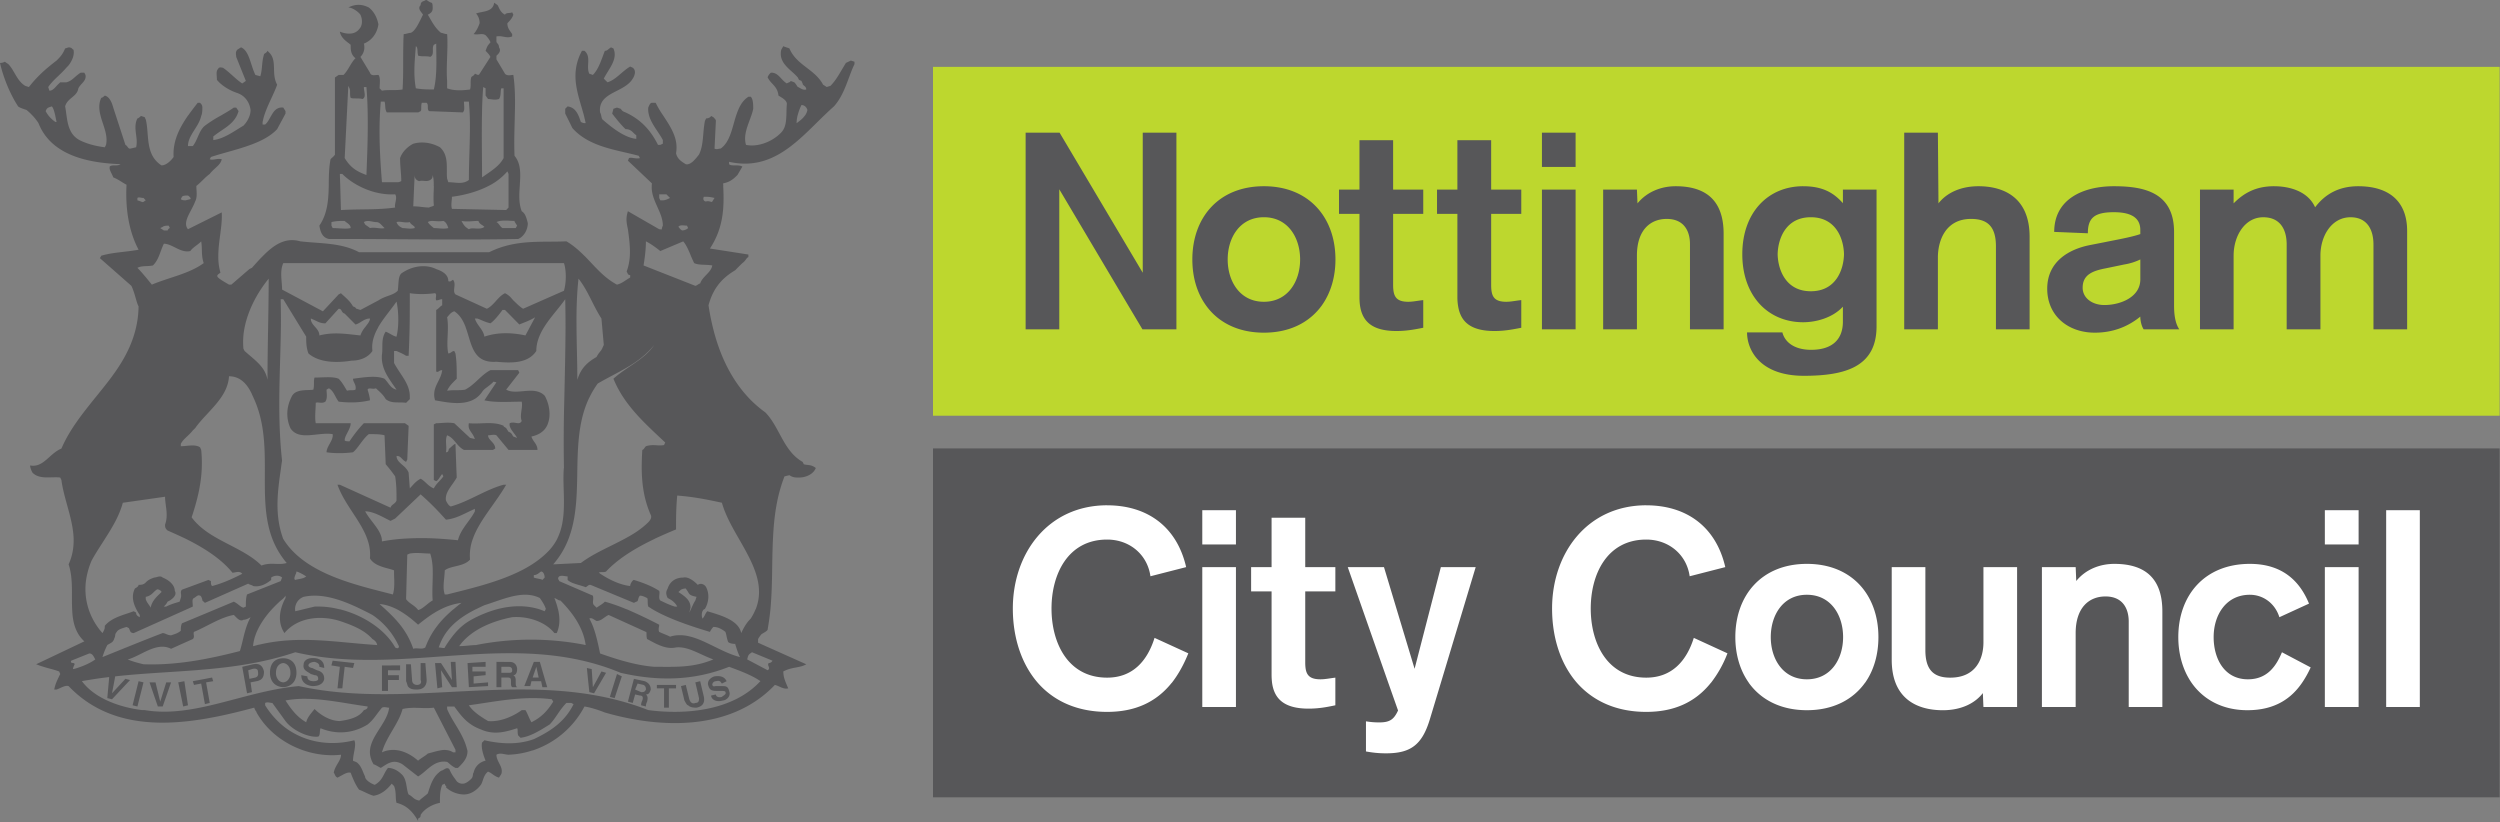 <svg width="441" height="145" viewBox="0 0 132.3 43.5" xmlns="http://www.w3.org/2000/svg">
  <rect x="0" y="0" width="132.3" height="43.5" fill="#808080" stroke="none"/>
  <path d="M49.375 23.73h82.906v18.464H49.375Z" fill="#575759"/>
  <path d="M49.375 3.538h82.906V22H49.375Z" fill="#bdd72e"/>
  <path d="M22.535.002a.06.06 0 0 0-.025.016c-.125.062-.25.063-.25.255-.193.188.063.38.125.504-.198.39-.38.834-.64.96-.12 0-.256.068-.381.068-.011.19-.02.376-.02.572v.006c-.02.785.011 1.59-.041 2.353-.39.063-.772 0-1.09.063l-.125-.125c0-.193.063-.574-.062-.709-.193 0-.385.074-.448-.12l-.505-.833a.723.723 0 0 0 .199-.63v-.005c-.005-.02-.005-.042-.016-.068.453-.183.702-.573.77-1.016-.068-.38-.255-.704-.51-.897-.38-.187-.704-.187-1.084 0 .187 0 .505.194.64.381.12.255.121.58-.072.772-.25.317-.698.255-1.015.125.062.38.447.572.572.697v.01c0 .259.007.508.256.7-.255.25-.38.64-.635.884h-.256l-.197.135v4.084c-.12.182-.246.183-.246.318-.078.438-.077.89-.082 1.344-.016.734-.064 1.463-.496 2.094.062.39.188.639.506.707h.515c3.188 0 6.313.062 9.5 0 .323-.136.51-.515.51-.832-.063-.256-.124-.517-.322-.637-.162-.417-.135-.879-.104-1.332.037-.594.082-1.173-.277-1.6-.031-.718 0-1.431.015-2.134.021-.735.021-1.454-.078-2.147-.125 0-.316.073-.441-.062l-.453-.76v-.194c.135-.125.26-.26.135-.443a.268.268 0 0 0-.026-.125v-.004c-.036-.078-.11-.105-.11-.193v-.256c.324-.063.515.125.833 0v-.125c-.13-.193-.254-.317-.254-.572.125-.136.254-.256.316-.454l-.062-.125c-.13.063-.317 0-.38.125-.254-.125-.317-.38-.39-.505l-.183-.13c-.063.511-.64.448-.957.573a.749.749 0 0 1 .187.516c-.062.187-.188.442-.318.572.255.062.447-.068.635.062.13.125.255.319.255.381-.045.05-.08.09-.11.131h-.005c-.073.11-.088.177-.14.313.13.135.193.197.255.322l-.572.89c-.062.136-.187 0-.25 0-.068.136-.193.135-.193.198-.063.182 0 .444-.063.636-.453.063-.895.063-1.213-.062v-.39c-.047-.579.011-1.273.016-1.903v-.004c0-.198 0-.39-.016-.572-.125 0-.261-.069-.324-.069-.318-.25-.51-.641-.697-.959.255-.125.256-.243.256-.379 0-.062-.001-.255-.069-.255-.164-.055-.233-.158-.293-.141zm.55 2.307V2.38c.004.697.056 1.612-.126 2.355-.255 0-.635 0-.953-.062-.135-.77-.062-1.406 0-2.229.125.063.063.317.125.504.255.063.447 0 .635.063.25-.125.068-.436.187-.63v-.005c.005 0 .006 0 .006-.006zM18.75 39.174c-1.27.323-2.62.124-3.697-.7a4.44 4.44 0 0 1-1.022-1.15V37.2c.125-.067.256 0 .381 0l.697.96c.323.442 1.156.884 1.729.822.125-.063.063-.319.125-.444.76.318 1.657.319 2.49-.197.318-.255.442-.505.76-.89.135-.063.256 0 .38 0-.093.791-.952 1.463-1.015 2.265-.015.23.037.474.194.734.062 0 .253.125.378.188.318-.188.642-.505 1.153-.188l.822.64c.453-.254.834-.896 1.537-.77.12.072.192.193.442.318h.13c.256-.245.506-.505.506-.885 0-.01-.006-.027-.006-.043h-.002c-.199-.871-.758-1.444-1.07-2.187v-.135h.379c.38.515.698.952 1.406 1.213.703.317 1.34.125 1.918-.063.057.063 0 .188.057.381l.125.125c.515-.062 1.021-.38 1.537-.703.318-.313.51-.76.89-1.14h.26l.12.062c-.443.896-1.151 1.4-2.104 1.853-.886.318-1.782.246-2.615.059l-.125.125c-.026.12-.016.265.015.416.037.182.104.37.172.54a.821.821 0 0 0-.635.638c-.062.062 0 .197-.125.322-.062.062-.26.256-.447.256a.41.41 0 0 1-.318-.125c-.13-.193-.255-.32-.39-.637-.12-.135-.246 0-.382.063 0 0-.062 0-.187.12-.318.261-.448.704-.573 1.094-.13.125-.317.244-.453.38-.317-.063-.317-.198-.562-.323-.136-.255-.073-.827-.39-1.088-.188-.182-.443-.318-.704-.318-.255.318-.254.641-.697.896-.193-.062-.516-.256-.516-.443-.125-.255-.183-.515-.38-.697-.063-.073-.126-.075-.257-.137 0-.177.043-.364.077-.557.035-.192.06-.384-.008-.525zm-6.63-19.262c.572 0 .954.385 1.214.953.026.063.056.121.082.184.562 1.211.6 2.48.6 3.728 0 1.297-.046 2.573.396 3.734.172.448.416.875.76 1.282-.443.135-.823-.058-1.334.135-.61-.61-1.495-.969-2.297-1.417-.541-.302-1.04-.645-1.4-1.134.286-.854.5-1.699.537-2.6.01-.318.005-.64-.031-.969l-.059-.134c-.26-.183-.702-.059-1.02-.059v-.125c.126-.26.443-.452.635-.713l.125-.119c.365-.526.96-1.027 1.366-1.615.234-.339.4-.71.425-1.131zm13.27-2.6c-.1-.136-.203-.275-.26-.457h.125c.193.062.38.18.697.254.198-.13.453-.452.64-.707h.132l.76.77c.322-.136.516-.192.834-.38l-.278.52v.002l-.234.437c-.64-.135-1.401-.198-2.172.063-.031-.203-.135-.35-.244-.5zm-4.803 7.465c.1.125.215.276.325.432.072.443.072.835.072 1.277-.073.193-.256.192-.318.38l-2.682-1.214h-.125c.375 1.052 1.223 1.886 1.572 2.86.12.323.178.667.147 1.037.255.443.952.504 1.275.635v.193c.01.354.042.76-.062 1.082-1.068-.276-2.348-.573-3.473-1.078-.958-.432-1.807-1.01-2.328-1.86-.005-.005-.006-.01-.006-.01-.459-1.26-.298-2.473-.115-3.728v-.006c.015-.13.037-.265.058-.4-.125-1.12-.152-2.23-.146-3.334.01-1.245.068-2.483.084-3.733v-.002c.005-.493-.001-.982-.012-1.474h.137l.906 1.48.307.5c0 .255-.001.573.119.89.578.506 1.536.505 2.297.38.38 0 .834-.13 1.09-.51-.058-.453.088-.87.312-1.26h-.006c.281-.484.682-.934.969-1.355.088.406.114.912.078 1.35v.005a3.462 3.462 0 0 1-.078.5c-.13 0-.39-.199-.573-.262-.26.38-.136.835-.199 1.215-.062.76.381 1.276.772 1.854-.318-.073-.39-.323-.635-.578-.453-.193-1.158-.063-1.668 0 0 .187.193.317.13.578-.13.057-.254 0-.447.056-.124-.192-.25-.447-.443-.634-.318-.13-.765-.063-1.275-.063-.063.188 0 .38-.063.64-.26.058-.96-.071-1.152.382l-.025.04v.007c-.234.49-.287 1.047-.037 1.609.443.698 1.47.191 2.235.316.057.318-.323.642-.323.96.38.062.958.062 1.4 0 .256-.199.512-.704.835-.96.318 0 .636 0 .834.063l.062 1.531c.047.052.108.126.176.21zm5.14-3.728-.093.135c.573.135 1.34.072 1.975.072.073.318-.125.704 0 1.021-.125.256-.38 0-.635.12-.062.26.255.516.39.777l-.199-.074c-.062-.063-.06-.188-.253-.25l-.125-.192c-.063-.062-.137-.062-.137-.125-.563-.255-1.203-.074-1.838-.136-.073.38.188.453.318.834l-.256-.057-.834-.777c-.38-.063-.639 0-.957 0l-.125.062v2.943l.125.063c.136-.063.197-.256.317-.38l.062.124c-.125.193-.379.382-.504.637-.317-.125-.449-.382-.699-.512-.255.13-.39.32-.572.512l-.063-.834a.66.66 0 0 0-.146-.229v-.006c-.197-.218-.493-.358-.493-.65.25 0 .25.186.505.316l.063-.129.072-1.78-.197-.138h-2.172c-.255.26-.506.58-.762.96-.062 0-.253 0-.253-.063 0-.255.316-.574.316-.897h-1.848c-.062-.317 0-.76 0-1.078.13-.062.317.063.51-.062a.518.518 0 0 0 .072-.213c.015-.146-.01-.302-.01-.422l.124-.072c.188.099.272.296.381.494l.001.006c.042.068.083.14.135.207.573.062 1.078.063 1.656-.072a.699.699 0 0 0-.015-.135l-.001-.006a3.354 3.354 0 0 0-.11-.422c.063-.136.256 0 .444-.072.12.12.328.28.468.494l.001.006c.016.02.031.046.047.072.318.26.698.135 1.078.197l.198-.197v-.078h-.001c.026-.714-.47-1.158-.834-1.835v-.634h.13c.125.062.319.13.506.255h.135c.026-.505.042-1.01.053-1.521.01-.592.01-1.185.01-1.793.375.063.891.063 1.334 0 .125.063 0 .245.062.38.136 0 .197-.062.317-.062v.323c-.12.057-.181.183-.317.246v3.26c.136.062.134-.073.317-.073-.058.537-.504.85-.41 1.453v.007c.011.042.021.088.032.135.65.115 1.583.318 2.203-.14l-.001-.001c.104-.079.202-.178.285-.297.125-.198.318-.26.578-.516 0-.062.121 0 .184 0l-.543.813zm3.153-.007c-.015-.037-.038-.067-.058-.104-.506-.515-1.338-.074-1.91-.261l-.126-.057.698-.896-.063-.135h-1.469c-.505.26-.822.77-1.338 1.031-.317.057-.572 0-.953.057.12-.256.255-.38.51-.635 0-.516 0-.895-.068-1.338l-.063-.13c-.125 0-.186.13-.316.13-.094-.42-.017-.911-.022-1.395v-.002c0-.175-.01-.35-.04-.515.119-.136.19-.256.378-.319.302.193.475.501.6.834v.006c.324.86.35 1.921 1.632 1.832.703.063 1.656.126 2.11-.572 0-.462.175-.872.413-1.262h.002c.328-.53.787-1.004 1.115-1.478.011.49.016.985.016 1.475v.006c-.005 1.244-.036 2.49-.063 3.734a80.689 80.689 0 0 0-.021 3.72l-.004.01h-.002c-.094 1.145.225 2.582-.348 3.728v.006c-.13.255-.302.495-.532.719-.479.479-1.093.85-1.765 1.146-1.125.5-2.417.801-3.531 1.082h-.125c-.115-.328-.038-.703-.012-1.078.005-.068.012-.13.012-.197.317-.255 1.015-.192 1.337-.572a2.52 2.52 0 0 1 .15-1.1c.35-.984 1.195-1.87 1.763-2.86h-.137c-.953.256-1.839.89-2.797 1.151-.13-.062-.191-.197-.254-.316-.062-.443.317-.767.572-1.215l-.021-.494-.047-1.287c-.063 0-.187.126-.322.246-.058 0 0 .197-.182.197.063-.318-.062-.641.063-.897.38.136.51.58.89.772h1.535l.121-.072c0-.318-.38-.444-.38-.7.124 0 .323-.062.443 0l.64.772h1.532c0-.318-.256-.454-.319-.71.318-.062.761-.25.897-.765.114-.349.068-.863-.14-1.285m5.765 7.463c.37-.172.749-.338 1.13-.494 0-.578 0-1.09.062-1.793.833.062 1.532.199 2.365.38.182.647.536 1.277.9 1.907.354.62.709 1.235.907 1.865.192.61.235 1.229-.02 1.87h-.006a2.954 2.954 0 0 1-.256.49c-.25.25-.379.505-.504.765-.135-.703-1.152-.958-1.793-1.156-.125.136-.123.255-.254.39-.057-.119-.063-.396.082-.49.016-.01.032-.015.047-.025.188-.318.26-.761.063-1.146-.063-.125-.254-.25-.442-.125-.192-.198-.51-.448-.771-.385-.38 0-.697.187-.822.578-.068.125-.13.249 0 .504.125.062.379.193.504.453h-.125c-.256-.073-.51-.197-.77-.322-.12-.13-.001-.385-.059-.51-.385-.255-.895-.443-1.338-.578-.062 0-.197.197-.197.322-.526-.057-1.116-.338-1.558-.635h-.006a1.203 1.203 0 0 0-.092-.068c.062-.063.259 0 .379-.063.65-.697 1.58-1.256 2.574-1.73zm-.687-3.734c.01.823.114 1.646.478 2.468.063.13 0 .256-.13.391-.355.354-.787.63-1.25.875-.777.422-1.635.766-2.317 1.281l-1.465.073a4.4 4.4 0 0 0 .812-1.354h.001c.443-1.15.444-2.442.465-3.728v-.006c.026-1.286.077-2.578.629-3.729l.006-.007c.12-.25.266-.499.443-.744 1.083-.635 2.171-1.026 2.994-2.047-.505.771-1.464 1.156-2.162 1.791.146.36.329.694.537 1.006.594.89 1.401 1.614 2.203 2.37l-.062.134c-.318.063-.579-.062-.96.063-.062.057-.123.193-.19.193-.021.323-.032.646-.032.969zm9.207-.001c.005 0 .006-.006.006-.012-.255-.198-.442-.135-.634-.197l-.063-.125c-1.02-.573-1.214-1.848-1.975-2.62a6.095 6.095 0 0 1-.89-.78c-.948-1.01-1.552-2.329-1.89-3.735a12.938 12.938 0 0 1-.225-1.152c.255-.959.771-1.474 1.412-1.854l.125-.13.13-.126.126-.125c.192-.135.19-.259.316-.316v-.135l-2.035-.318c.729-1.1.76-2.203.703-3.307h.004c-.005-.047-.004-.093-.01-.14.318-.063.504-.183.76-.444l.26-.443c-.198-.13-.579 0-.704-.129v-.125c2.276.51 3.636-1.104 5.032-2.453h.002c.171-.167.343-.33.515-.48.578-.636.77-1.594 1.088-2.235v-.129l-.193-.062-.26.125c-.318.515-.5.895-.818 1.213l-.198.062-.193-.125c-.448-.833-1.401-1.02-1.781-1.916-.136-.057-.198-.058-.323-.121-.062.12-.13.183-.13.318-.063.636.578.958.896 1.338l.063.125.13.059.063.135c0 .124.191.125.191.318-.192.062-.384-.131-.447-.131-.125-.187-.125-.187-.187-.25l-.194-.072c0 .073-.124.072-.197.134-.318-.192-.442-.572-.822-.572-.063 0-.194.192-.194.254.193.38.51.443.573.96.192.119.443.255.443.442-.02.193-.02.402-.025.61h-.002c-.011.344-.047.682-.291.922-.506.51-1.276.76-1.844.634-.156-.515.104-1.037.281-1.554.042-.116.079-.238.1-.357 0-.198 0-.515-.131-.635h-.125c-.344.22-.515.59-.645.99h-.002c-.213.651-.312 1.395-.822 1.754-.125 0-.187.063-.322 0l.072-1.473c0-.062-.072-.125-.135-.193l-.12-.062c-.063.13-.26.13-.26.13l-.063.125c-.13.641-.058 1.276-.318 1.791-.193.245-.448.569-.698.506-.317-.187-.453-.323-.515-.578.14-.781-.291-1.4-.682-2a5.032 5.032 0 0 1-.396-.672H34.5c-.062 0-.12.061-.193.254-.016.14.006.283.043.418h-.002c.135.474.532.91.73 1.3v.194l-.136.063h-.12c-.333-.662-.76-1.182-1.406-1.557a4.387 4.387 0 0 0-.312-.162c-.198-.068-.197-.13-.26-.193l-.193-.063-.188.063-.066.256c.026.036.052.068.078.1h-.002c.219.275.402.503.63.722.318 0 .382.199.57.324v.191c-.642-.062-1.34-.639-1.782-1.02-.042-.035-.057-.13-.078-.218a.55.55 0 0 0-.057-.162c-.125-1.088 1.276-1.027 1.729-1.787.125-.198.182-.443 0-.578l-.135-.063c-.443.26-.76.704-1.203.834l-.194-.193c.256-.516.76-1.02.51-1.598l-.129-.058c-.187.12-.189.183-.324.183-.182.453-.317.958-.635 1.276l-.187-.063c-.193-.38.124-.89-.256-1.213h-.135c-.677 1.26-.193 2.308.104 3.422.03.136.067.271.093.406-.125 0-.125 0-.255-.062-.042-.115-.077-.234-.13-.344-.109-.24-.264-.439-.572-.48l-.125.125v.256c.016.036.035.068.051.1.11.223.219.441.328.665.896 1.016 2.36 1.151 3.512 1.469l.062.12c-.192.062-.442-.058-.578 0l-.058.136L34.5 9.705c-.005.047-.01.094-.01.14-.036.766.588 1.376.588 2.094-.052.11-.062.213-.062.207l-.131-.015-1.656-.953c-.125.38-.068.635 0 .953.072.525.13.994.1 1.447v.002c-.022.265-.068.525-.167.785.068.125.068.193.188.193v.125c-.318.193-.444.317-.7.38-.697-.37-1.156-.949-1.681-1.485h-.002c-.297-.296-.608-.583-.992-.807-1.339.063-2.683-.123-4.084.575H19c-.958-.51-2.037-.45-3.115-.575-.817-.239-1.445.235-2.002.807h-.002v.002c-.193.192-.37.394-.547.592l-.137.068-.953.822h-.125c-.198-.12-.453-.253-.578-.378-.125-.125.063-.194.125-.256a2.969 2.969 0 0 1-.113-.85c-.005-.812.228-1.63.181-2.338l-1.787.89c-.318-.38.194-.952.381-1.468.13-.245.063-.557.063-.812v-.01c.255-.198.453-.453.708-.635.25-.323.568-.455.635-.778-.255-.062-.447.073-.635 0l.063-.119c1.14-.38 2.733-.64 3.504-1.474l.39-.723.053-.1v-.13l-.119-.188c-.333-.036-.495.178-.63.418-.105.177-.193.37-.329.479h-.135v-.135c.026-.115.052-.23.088-.344.188-.583.52-1.152.682-1.63-.318-.579 0-1.214-.379-1.657l-.13-.135c-.063.136-.188.135-.188.197-.13.443-.074.76-.194 1.15l-.26-.071c-.255-.506-.317-1.277-.76-1.46l-.193.122c-.125.135-.062.26-.062.384l.51 1.272-.192.135c-.38-.256-.641-.574-1.021-.834-.063 0-.194-.063-.256.062-.125.136-.063.318-.063.578.256.318.699.575 1.084.7.38.135.635.451.698.894 0 .089-.016.194-.047.293a1.4 1.4 0 0 1-.332.541c-.443.255-1.021.697-1.594.76v-.188c.396-.343.99-.576 1.25-1.113.036-.073.062-.147.088-.23l-.125-.188h-.125c-.208.146-.438.277-.678.418a7.108 7.108 0 0 0-.853.541c-.318.255-.38.76-.641 1.078h-.256c0-.573.58-1.02.7-1.594.004-.005.01-.025.01-.025.051-.12.052-.303.052-.418 0-.135-.063-.191-.125-.254h-.121c-.17.217-.34.44-.506.672h-.004c-.448.646-.818 1.348-.766 2.197-.135.193-.39.444-.64.444-.89-.568-.634-1.657-.832-2.422l-.059-.131-.197-.063c-.125.13-.188.131-.188.131-.255.51.062 1.02-.068 1.526l-.316.074c-.125 0-.125-.137-.25-.2L6.13 6.112l-.137-.418c-.068-.255-.192-.572-.447-.635-.125.12-.188.12-.188.12-.145.31-.118.622-.04.933l.001.004c.13.52.409 1.033.29 1.553l-.063.125c-.505-.063-.958-.187-1.338-.38-.52-.28-.62-.812-.688-1.302-.026-.172-.042-.335-.074-.48.12-.454.637-.51.7-.957.124-.256.44-.392.378-.71l-.062-.119H4.27c-.317.193-.444.437-.761.51h-.322l-.131.125c-.125.125-.25.319-.442.319l-.062-.194c.255-.38.634-.641.957-1.021l.12-.125c.199-.256.323-.572.26-.832-.062 0-.061-.121-.26-.121l-.183.058c-.135.323-.26.448-.453.64-.578.443-1.02.833-1.463 1.401l-.193-.062C.895 4.283.76 3.719.443 3.396l-.187-.129C.126 3.33.062 3.33 0 3.33c.187.833.579 1.728.959 2.3.062.063.254.125.441.188.125.099.23.198.319.297h.004c.138.15.242.289.314.402.703 1.792 2.807 2.11 4.344 2.172-.198.13-.453 0-.578.129v.125c.062.193.123.261.191.443.323.136.443.256.703.391-.005.026-.004.046-.004.072-.051 1.067.08 2.31.641 3.366-.698.13-1.34.13-1.975.318l-.025.047-.047.082 1.666 1.465c.188.39.25.832.38 1.088a5.24 5.24 0 0 1-.13 1.1c-.333 1.484-1.245 2.597-2.042 3.583-.797.985-1.478 1.834-1.91 2.839-.636.26-.954 1.03-1.657.894 0 .052.01.1.025.147.021.078.058.156.1.234.38.39 1.02.197 1.469.26l.062.13c.136 1.027.615 2.058.647 3.11.01.448-.058.895-.266 1.354.057.166.093.34.12.511.093.62.036 1.265.068 1.87.026.64.15 1.235.644 1.693l-.36.172-2.19 1.04c.505.199.895.257 1.218.382l.057.134a8.518 8.518 0 0 0-.15.313 2.167 2.167 0 0 0-.169.51h.125c.193-.063.455-.245.637-.182 2.615 2.734 6.51 2.031 9.822 1.14.063.193.125.194.125.256.547.974 1.47 1.66 2.485 2.007.65.222 1.333.3 1.984.228 0 .318-.323.573-.385.953.062.063.062.197.197.26.255-.125.505-.317.697-.26.125.323.256.64.444.895.318.125.516.256.771.324.443-.068.76-.386.957-.64l.125.124c.13.318.058.636.131.89.568.136.886.515 1.14.958v-.125c.136-.057.136-.129.136-.192.187-.317.636-.572 1.021-.64 0-.375 0-.636.12-.953l.136-.063c0 .125.125.124.062.192.256.25.636.38.954.38.385 0 .701-.254.894-.51.125-.187.126-.506.381-.699l.125.06c.198.135.255.196.453.259l.125-.197c.12-.38-.26-.636-.26-1.016.198-.125.453 0 .64 0a4.525 4.525 0 0 0 1.257-.225h.02a4.814 4.814 0 0 0 2.743-2.328c.38.063.76.194 1.079.319 2.875.833 6.636 1.02 8.996-1.46.255.063.446.245.707.182-.068-.161-.135-.307-.182-.453h-.002a1.411 1.411 0 0 1-.076-.441c.448-.245.895-.183 1.213-.381l-2.328-1.041-.22-.1v-.193c.063-.125.184-.26.184-.26.198-.12.323-.183.323-.256.062-.354.11-.702.146-1.056.057-.625.078-1.246.088-1.866.01-.625.016-1.249.047-1.869.052-1.114.188-2.224.61-3.302l.26-.063c.181.125.318.125.505.125.38 0 .755-.181.885-.488zM30.51 17.312c-.01-.87.012-1.733.105-2.566.506.64.76 1.411 1.213 2.11l.041.456v.002l.084.938-.062.134c-.063.188-.197.251-.322.506-.448.255-.829.572-1.016 1.213 0-.927-.038-1.864-.043-2.79zM18.432 4.543l.062.131c.063.125 0 .322.063.504.125.062.381 0 .637.062.198-.12.062-.38.062-.634h.135c.041.484.063.99.068 1.506.016 1.046-.026 2.124-.068 3.15-.516-.193-.833-.38-1.15-.897l.113-2.253zm7.14.063.126.068v.385l.13.181c.188 0 .323.073.579 0 .124-.182.062-.44.125-.566h.119v3.691c-.245.454-.698.704-1.141 1.022 0-1.083-.025-2.192-.004-3.275.005-.51.025-1.017.066-1.506zm-5.421.771h.199c.062.182 0 .38.119.572h1.662l.129-.068c.063-.062 0-.249.063-.441h.255c.125.12 0 .316.125.441l1.791.068c.12-.13.059-.317.059-.572h.26c.02.24.036.485.047.735.036 1.088-.047 2.264-.047 3.41-.323.255-.708.12-1.088.12l-.063-.183c-.062-.515.12-1.213-.38-1.666-.454-.25-.96-.318-1.413-.187-.244.125-.567.384-.697.76 0 .453.063.838.063 1.218-.125.057-.125.059-.25.059h-.772c-.099-1.193-.161-2.401-.11-3.531.011-.25.027-.495.048-.735zm22.261.182c.125 0 .254.072.317.26a.755.755 0 0 1-.127.293h-.004c-.11.161-.275.286-.442.406 0-.13.02-.271.051-.406h.002c.052-.204.125-.397.203-.553zM2.741 5.63c.082.078.135.279.181.48.026.125.048.25.074.344h-.062a1.598 1.598 0 0 1-.371-.343 1.597 1.597 0 0 1-.147-.23c.073-.188.137-.188.324-.25zM26.85 9.07l.062.136V10.981l-.125.134-2.87-.062c-.063-.198 0-.453 0-.64.624-.079 1.318-.255 1.927-.567a3.22 3.22 0 0 0 1.006-.777zm-8.865.136h.13c.24.24.547.464.891.64.568.298 1.24.475 1.906.438.136.193-.057.515 0 .698-.953.135-1.84.072-2.87.134l-.036-1.27zm3.959.057c0 .062-.001.26.244.322.198-.062.39.057.578-.062.13-.063.13-.198.13-.26.053.177.063.376.057.584h.006c-.005.318-.036.666 0 1.01 0 .062-.13.062-.256.125-.255 0-.516-.063-.833-.063l.046-1.072zm12.941 1.021h.38l.194.192c-.125.062-.256.125-.38.125h-.135l-.059-.125zm-24.937.063s.192.129.125.191l-.25.063c-.068 0-.192 0-.254-.063l.062-.125c.063-.067.192-.066.317-.066zm27.302.066c.183 0 .318 0 .563.063l-.12.187c0 .073-.199-.062-.324 0-.12 0-.192-.125-.119-.25zm-29.922.037c.068-.009.164.026.266.026l.12.125c-.12.062-.12.135-.255.062l-.187-.062v-.125a.091.091 0 0 1 .056-.026zm19.4 1.223c.168 0 .342.018.5.018 0 .062.065.125.137.25l-.074.129h-.697c-.125-.063-.187-.254-.322-.317.13-.065.29-.08.457-.08zm-8.488.018c.125.125.317.186.317.379-.255.062-.636 0-.953 0l-.063-.13v-.187c.255-.062.444-.062.7-.062zm5.223 0c.136.062.2.186.262.379-.26.062-.505 0-.766 0-.062-.063-.193-.13-.318-.317.187-.13.442 0 .822-.062zm.96 0c.317.062.578 0 .896 0 .062.187.191.186.316.316-.255.188-.635 0-.822.125-.198-.125-.26-.191-.39-.441zm-5.01.008c.163-.019.343.054.484.054.192 0 .255.124.453.317-.198.062-.516-.063-.772 0-.062-.063-.188-.13-.255-.192l-.067-.125a.347.347 0 0 1 .156-.054zm1.724.037c.163.006.355.064.55.017.058.125.121.124.257.254v.063c-.256.062-.453 0-.641 0-.13-.063-.256-.13-.318-.317a.433.433 0 0 1 .152-.017zm14.967.19c.087-.001.182.015.25.015l.062.129a.5.5 0 0 1-.316.125c-.125-.063-.126-.125-.2-.188.037-.065.117-.081.204-.082zm-27.176.015.063.129s-.064 0-.122.125h-.197l-.193-.125.13-.063c.063-.067.262-.066.319-.066zm1.719.832c.047.265.025.536.056.806v.002c.016.114.037.228.078.342-.77.568-1.853.76-2.744 1.14-.26-.317-.515-.635-.765-.89.25-.125.504-.062.822-.125.14-.14.23-.296.303-.467v-.002c.098-.223.166-.463.275-.681.443 0 .895.512 1.4.387.13-.193.392-.32.575-.512zm23.535 0c.255.125.517.319.762.512l1.213-.512c.187.223.302.515.421.806v.002c.052.114.1.228.157.342.255.125.636.063.959.125-.063.38-.516.573-.641.953-.062 0-.193.125-.256.125l-2.74-1.078c.026-.16.048-.318.068-.468.031-.265.057-.527.057-.807zM14.99 13.924h14.854c.13.38.13 1.02 0 1.463l-2.162.953c-.198-.125-.318-.256-.516-.443-.125-.136-.191-.254-.441-.38-.39.188-.574.64-.96.823l-1.661-.76c-.188-.192.067-.516-.125-.771-.063 0-.124.136-.254.068 0-.317-.26-.511-.64-.636-.506-.256-1.214-.193-1.782.187-.255.13-.193.574-.256.96-.255.254-.636.254-1.021.509l-.953.506-.198-.063c-.062 0 0-.062-.193-.125-.188-.317-.38-.452-.64-.697l-.12.062-.834.895-2.16-1.15c0-.448-.135-.958.062-1.4zm-.771.822c0 .855-.016 1.709-.031 2.602-.016.894-.031 1.826-.031 2.758-.125-.698-.64-1.02-1.213-1.531l-.063-.125a3.858 3.858 0 0 1 .067-1.135c.182-.896.651-1.808 1.271-2.568zm3.703 1.594c.193 0 .12.199.318.256l.573.578c.26-.062.442-.318.765-.318 0 .146-.125.287-.255.459a1.335 1.335 0 0 0-.25.437c-.709-.073-1.412-.198-2.172 0 0-.187-.104-.312-.213-.437-.115-.13-.24-.261-.24-.46.322.126.453.257.771.257zm4.338 9.822c.505.443.887.835 1.34 1.34.573-.062.953-.319 1.531-.574v.131c-.244.483-.72.914-.873 1.453h-.002a.413.413 0 0 0-.021.078 24.102 24.102 0 0 0-.916-.078 14.639 14.639 0 0 0-2.028 0 9.23 9.23 0 0 0-1.078.14 1.11 1.11 0 0 0-.01-.14c-.083-.51-.59-.922-.88-1.453.447 0 .952.318 1.343.506l.246-.125zm-13.525.125c0 .454.192.96 0 1.475 0 .12-.001.193.134.313.308.135.631.28.96.437.932.464 1.865 1.042 2.474 1.797.135 0 .39-.125.516.062-.003.003-.01.004-.014.006h-.008c-.505.26-1.067.51-1.572.635-.063-.062-.063-.124-.063-.26l-.13-.062-1.401.516c-.125.125 0 .253-.063.441l-.062.193c-.193.063-.454.125-.71.26h-.124l.125-.135.072-.125.121-.062c.198-.13.38-.317.26-.51 0-.318-.323-.578-.64-.703-.13-.13-.318 0-.454 0-.182.068-.318.124-.443.26-.12.125-.254.125-.379.125 0 .062-.063.125-.193.193-.198.385-.094.77.078 1.104.052.104.115.203.178.296v.12c-.125-.063-.194-.12-.194-.245l-.125-.072c-.515.198-1.15.317-1.531.77 0 .125 0 .188-.125.386a3.583 3.583 0 0 1-.729-1.255 3.43 3.43 0 0 1-.078-1.866 4.14 4.14 0 0 1 .229-.707c.208-.385.463-.766.713-1.162.38-.594.756-1.213.943-1.906zm13.226 2.979c.267-.009.52.027.805.027.114.338.14.705.135 1.084 0 .469-.04.942-.004 1.4-.22.11-.438.36-.662.47-.037.015-.073.031-.11.037a.146.146 0 0 0-.025-.038c-.183-.224-.422-.292-.61-.537l.036-1.332.027-1.027.135-.057a2.07 2.07 0 0 1 .273-.027zm-6.273.98c.041 0 .172.057.312.135h.006l.198.121c-.136.13-.391.13-.579.188-.092-.041-.023-.185.024-.309h.002a.407.407 0 0 0 .037-.135zm12.947 0c.073 0 .121.058.152.131.026.063.036.13.036.188l-.12.125c-.067-.057-.26-.058-.453-.125v-.131c.08 0 .136-.023.186-.053h.008c.068-.041.118-.098.191-.135zm-13.977.221c.105 0 .202.033.27.098l-.074.187-1.781.707c-.063.188-.063.443-.063.641l-.129.059c-.187-.058-.256-.194-.506-.319l-.968.406-1.776.74c-.062.131-.062.256-.062.391-.136.125-.318.182-.516.244-.182 0-.318-.119-.443-.119-.552.209-1.058.412-1.553.61-.542.218-1.072.433-1.635.662a3.94 3.94 0 0 1 .256-.637c.016-.01.025-.02.041-.025.161-.1.28-.116.338-.356.062-.062 0-.196.125-.316.062-.136.318-.2.516-.262l.125.063c.062.135.063.261.255.261l2.803-1.256.322-.146c0-.198-.062-.39.063-.453s.198-.188.318-.125c.063 0 .125.188.125.256l.135.125 2.291-1.016c.063.063.199.063.256.125.323.063.641-.062.959-.322v-.125a.548.548 0 0 1 .308-.098zm15.04.006c.112-.01.246.03.34.03v.187c.197.198.639.26.956.385.125-.063.126-.125.256-.125l2.297.953.12-.063c.135 0 .073-.193.198-.318.125 0 .254.063.38.125.062.062 0 .255.062.453.073.047.152.1.23.147.834.494 2.037.896 3.032 1.193 0 0 .062-.137.181-.262.198 0 .386.064.64.262.063.182.064.318.132.5 0 .073.187.135.385.135 0 .01.006.026.011.037h-.002c.058.182.121.42.246.66-.531-.13-1.058-.41-1.574-.66-.719-.35-1.42-.647-2.129-.418-.125-.073-.319-.134-.574-.254-.063-.135 0-.261 0-.38a26.436 26.436 0 0 0-1.723-.82h-.015a9.487 9.487 0 0 0-1.137-.4c-.12.125-.255.188-.438.319l-.134-.131c-.125-.125 0-.319-.063-.506l-1.781-.77c0-.062-.13-.12 0-.25a.261.261 0 0 1 .103-.029zm6.593.67.125.188c.063.13.126.191.444.253l-.063.194c-.094.146-.156.292-.234.469l-.084.171.043-.171.02-.088c0-.38-.25-.573-.641-.828l.136-.125s.119-.063.254-.063zm-27.933.047c.08.012.19.094.19.14-.194.193-.51.449-.573.829-.063-.13-.2-.257-.262-.45v-.124c.323-.063.386-.254.578-.38.016-.015.04-.019.067-.015zm16.001 2.922c.646-.833 1.76-1.257 2.745-1.45.765-.062 1.718.2 2.234.84h.125c.177-.395.173-.824.068-1.261h-.002a4.44 4.44 0 0 0-.191-.594c.187.063.188.13.318.13.14.141.287.298.428.47.427.51.807 1.151.906 1.865.005.01.004.015.004.025-.036-.01-.077-.015-.113-.025a14.97 14.97 0 0 0-5.574 0c-.037.01-.077.015-.113.025-.256 0-.58.057-.897.057l.063-.078zm-.728 0a3.812 3.812 0 0 0-.094.15c0 .073-.198 0-.318 0 .016-.052.032-.1.053-.146v-.004c.343-.891 1.03-1.423 1.9-1.866h.006c.146-.072.295-.145.457-.218.762-.239 1.533-.583 2.244-.553.237.01.468.061.69.172.135.193.254.381.316.574l-.01.026-.053.1a5.49 5.49 0 0 0-.265-.1c-.724-.23-1.505-.209-2.276 0a6.304 6.304 0 0 0-1.343.552c-.537.297-.9.698-1.307 1.313zm-1.062 0a1.31 1.31 0 0 0-.06.15c-.187.13-.442 0-.64.072a2.815 2.815 0 0 0-.082-.222c-.328-.813-.817-1.33-1.39-1.866-.1-.093-.205-.182-.309-.28.318.025.625.13.922.28.406.214.782.51 1.115.813.37-.297.755-.594 1.197-.813a3.357 3.357 0 0 1 1.1-.343 6.716 6.716 0 0 0-.424.343h-.008c-.573.485-1.099 1.069-1.422 1.866zm-1.746 0c-.584-.901-1.697-1.585-2.848-1.871h-.026a4.51 4.51 0 0 0-1.302-.14l-.606.146h.006l-.422.1a.69.69 0 0 1 .443-.762c.97-.214 2.026.156 3.057.662.193.093.391.192.584.297.547.364 1.042.91 1.36 1.572h.002c.014.03.024.053.039.078 0 .198-.198.068-.198.068-.026-.052-.058-.1-.09-.146zm-8.13.343c-1.723.443-3.38.76-5.099.698-.26-.063-.516-.124-.834-.254.698-.188 1.533-.959 2.293-.563l.494-.224.657-.293c.125-.125 0-.26.062-.38.64-.26 1.401-.776 2.11-.896.124.12.318.381.505.256.13 0 .254-.064.38-.137-.256.47-.35.97-.47 1.45-.03.114-.06.229-.097.343zm.708-.343c.078-.672.505-1.34.984-1.866a7.47 7.47 0 0 1 .407-.406c.135-.13.198-.13.318-.318v.125a2.491 2.491 0 0 0-.24.6c-.105.422-.077.865.183 1.255.698-.838 1.91-.958 2.932-.64.573.198 1.271.441 1.724.957.115.057.229.178.244.293.005.005.006.015.006.025-.114-.01-.224-.015-.334-.025-1.89-.135-3.842-.483-5.892 0h-.02c-.104.026-.212.058-.316.084 0-.026-.001-.052.004-.078zm18.808-1.568 1.973.896c.062 0 0 .181.062.379.162.078.356.2.575.293.291.13.623.228.957.15.64-.067 1.276.385 1.974.635-1.078.453-2.036.39-3.125.39-.958-.072-1.973-.389-2.869-.706-.031-.151-.063-.308-.1-.47-.104-.457-.229-.952-.468-1.374.125-.073.25.062.38.125.261 0 .386-.199.641-.318zM5.766 35.98l-.088.963.25.062.957-1.02-.031-.005-.219-.057-.05.057-.657.709.135-.71.033-.186c3.145-.348 6.361-.203 9.53-1.276 5.739 1.339 11.54-1.277 17.218 1.088 1.917.443 3.829.442 5.74-.318.469.172 1.114.407 1.557.693.036.02.068.046.1.066-1.47 1.594-4.023 1.787-5.934 1.532-6.057-2.365-12.437.063-18.494-1.27-2.87.255-5.547 1.718-8.156 1.27h-.135c-1.084-.13-2.48-.573-3.188-1.532.13-.026.26-.045.39-.066.35-.06.702-.108 1.054-.15zm34.031-1.463 1.084.447s-.064.125-.199.125c-.12.125.136.261-.057.381l-1.084-.574c.063-.25.064-.249.256-.379zm-35.072.063c.182 0 .243.191.316.316-.255.193-.707.392-1.15.512-.063 0 0-.12.057-.256 0-.125-.255 0-.182-.188zm11.81.244c-.364.009-.466.219-.466.328-.063.318.196.38.379.516l.199.062c.125 0 .191.063.191.193 0 .021-.005.041-.015.057-.052.068-.187.068-.239.068-.125 0-.203-.032-.25-.074h-.004a.25.25 0 0 1-.064-.181l-.322-.063c0 .073.01.161.047.25.067.146.208.286.53.328.12 0 .522 0 .626-.328a.19.19 0 0 0 .01-.057c0-.255-.13-.39-.385-.453l-.25-.12c-.073 0-.2-.063-.2-.136 0-.124.2-.187.325-.187.255.062.254.187.254.26l.256.062c0-.198-.067-.453-.447-.515a1.21 1.21 0 0 0-.174-.01zm-1.544.01c-.198 0-.704.063-.704.771a.87.87 0 0 0 .079.375c.145.318.473.385.625.385.14 0 .473-.067.619-.385a.871.871 0 0 0 .078-.375c0-.708-.515-.771-.698-.771zm2.613.13-.067.25.448.073-.078.693-.047.448h.256l.046-.448.079-.693.441.062.068-.26zm6.25.063.062.953v.006l-.004-.006-.574-.89h-.316l.082.89.043.448.254-.063-.026-.385-.037-.51.328.51.25.385h.256l-.021-.385-.047-.953zm1.844 0-.957.063.05.89.022.385 1.015-.057v-.197l-.765.063v-.381l.635-.063v-.197H25v-.246h.698zm.574 0v1.338h.26v-.51h.318c.14 0 .177.032.187.125.005.037.004.079.004.131 0 .136 0 .197.063.254h.26c-.073-.057-.073-.118-.073-.316v-.075c-.016-.18-.068-.187-.125-.244.125 0 .2-.124.2-.322 0-.12-.073-.38-.391-.38zm1.978 0-.375.953-.13.328h.318l.062-.26h.51l.068.317h.256l-.115-.385-.275-.953zm-13.26.063c.12 0 .38.125.38.515a.554.554 0 0 1-.126.375.374.374 0 0 1-.253.131.37.37 0 0 1-.262-.13.553.553 0 0 1-.125-.376c0-.39.251-.515.387-.515zm7.27 0v.896c.063.125.001.26-.191.26-.125 0-.262-.072-.262-.26v-.006l-.063-.828h-.253v.897c.062.125.061.259.134.316.12.125.319.125.444.125.317 0 .51-.18.51-.504v-.006l-.069-.89zm-8.65.05a.668.668 0 0 0-.213.012l-.578.135.125.693.129.71.261-.063-.074-.516.318-.062a.537.537 0 0 0 .192-.069h.012c.187-.12.187-.338.187-.447-.055-.238-.17-.369-.36-.393zm6.603.075v1.349h.319v-.578h.578v-.256h-.578v-.26h.64v-.256zm6.319.072h.38c.13 0 .192.064.192.184 0 .135-.061.134-.254.134h-.318zm1.85 0 .124.568h-.318zm2.675.062.062.631.069.647.25.062.416-.709.219-.375-.245-.072-.24.447-.213.385-.025-.385-.037-.572zm-17.598.036c.115-.002.192.054.192.148 0 .073.063.26-.135.322l-.318.069-.063-.453.2-.063a.45.45 0 0 1 .124-.023zm19.192.283-.098.312-.281.9.254.063.318-.963.063-.187zm5.404.115a1.089 1.089 0 0 0-.242.01.555.555 0 0 0-.281.185.326.326 0 0 0-.038.33c.073.256.256.256.516.256h.125c.13 0 .256 0 .256.063.062.125-.125.18-.188.254-.255.062-.318-.072-.318-.13l-.254.057c0 .136.182.39.635.26.125 0 .443-.186.318-.504-.057-.255-.193-.256-.38-.256h-.319c-.073 0-.134.058-.191-.062 0-.136.118-.197.191-.197.25-.063.25.062.318.125l.25-.125a.505.505 0 0 0-.04-.069c-.055-.085-.154-.178-.358-.197zm-26.83.072-.656.125-.366.069.063.197.38-.072.198 1.088.256-.063-.193-1.088.38-.062-.027-.069zm22.322.069-.015.056-.303 1.15.256.07.125-.448.256.056c.125 0 .192.073.125.26-.063.13-.063.194-.063.256l.254.063c0-.063 0-.126.062-.256.063-.25 0-.322-.062-.38.125 0 .199-.063.256-.26 0-.063 0-.317-.319-.442l-.316-.069zm-26.213.125-.318 1.275.256.063.322-1.276zm2.422 0-.324.062.262 1.276.254-.063zm27.297 0-.256.062.194.832c0 .125-.001.256-.194.256-.125.063-.256 0-.318-.193l-.188-.76-.254.063.182.76c.073.13.135.255.197.255.125.125.319.125.444.125.317-.062.448-.25.39-.568zm-29.14.062.44 1.276h.257l.443-1.276h-.256l-.318 1.02-.25-1.02zm25.828.063.316.072c.125.063.125.182.125.244-.063.136-.124.137-.254.137l-.318-.137zm1.02.072v.182h.38v1.021h.256V36.43h.379v-.182zm-6.688.7c.373-.006.75.01 1.13.06l.073.125c-.318.51-.64.834-1.15 1.09-.126-.193-.2-.454-.319-.641h-.197c-.443.323-1.14.64-1.782.578-.317-.193-.765-.454-1.015-.834 1.047-.144 2.138-.362 3.26-.379zm-11.887.036c1.09.01 2.209.264 3.267.405 0 .062.001.136-.197.193-.255.385-.76.505-1.271.578-.448 0-.958-.256-1.338-.637-.198.245-.381.444-.444.7-.453-.256-.77-.642-1.093-1.153a5.668 5.668 0 0 1 1.076-.086zm6.773.467 1.145 2.229v.137h-.125a.769.769 0 0 0-.223-.1 1.019 1.019 0 0 0-.469 0c-.203.036-.422.105-.646.162-.13.125-.38.254-.516.379-.286-.255-.641-.463-1.021-.541a1.519 1.519 0 0 0-.594 0c-.099.02-.198.053-.297.1.01-.037.016-.069.031-.1.224-.74.877-1.47 1.059-2.194.568-.135 1.083.001 1.656-.072zM54.276 7.022v10.406h1.781v-7.411l3.641 6.135.76 1.276h1.798V7.022h-1.782v7.412l-4.4-7.412Zm27.323 0v1.813h1.782V7.022zm19.172 0v10.406h1.782V13.632c0-.907.41-2.047 1.755-2.047.906 0 1.317.437 1.317 1.458v4.385h1.782v-4.896c0-2.145-1.448-2.677-2.703-2.677-1.01 0-1.724.396-2.12.907l-.031-3.74zm-28.828.396v2.614H70.86v1.287h1.083v4.417c0 .145.01.286.026.421h.001c.121.867.663 1.36 1.931 1.36.552 0 .995-.089 1.417-.172v-1.463c-.26.025-.542.088-.792.088-.682 0-.802-.323-.802-.906v-3.745h1.594v-1.287h-1.594V7.418Zm5.182 0v2.614h-1.078v1.287h1.078v4.417c0 .145.011.286.031.421h.001c.122.867.663 1.36 1.932 1.36.552 0 .99-.089 1.417-.172v-1.463c-.266.025-.542.088-.792.088-.688 0-.802-.323-.802-.906v-3.745h1.594v-1.287h-1.594V7.418Zm-10.24 2.437c-2.4 0-3.786 1.667-3.786 3.875 0 .933.245 1.766.714 2.422.635.896 1.687 1.453 3.073 1.453 1.385 0 2.432-.557 3.073-1.453.463-.656.713-1.49.713-2.422 0-2.208-1.39-3.875-3.786-3.875zm21.787 0c-.719 0-1.49.266-2.016.907l-.03-.73h-1.787v7.396h1.787v-3.901c0-1.36.713-1.942 1.578-1.942.922 0 1.229.656 1.229 1.328V17.428h1.781v-5.056c0-1.62-.786-2.517-2.541-2.517zm6.75 0c-1.844 0-3.219 1.375-3.219 3.6 0 1.15.37 2.072.98 2.697.567.578 1.348.901 2.24.901.64 0 1.53-.208 2.103-.823v.792c0 .906-.526 1.49-1.682 1.49-.89 0-1.39-.407-1.52-.922h-1.87c0 .922.671 2.297 3.01 2.297 2.25 0 3.843-.51 3.843-2.615v-7.24h-1.78v.72c-.47-.527-1.037-.897-2.105-.897zm16.443 0c-1.625 0-3.156.677-3.156 2.417l1.78.073c0-.807.34-1.115 1.376-1.115.776 0 1.4.209 1.4.938v.219c-.452.161-1.286.307-1.926.437l-.745.146c-1.099.219-2.255.865-2.255 2.312 0 .318.057.61.156.87.354.917 1.266 1.453 2.36 1.453.921 0 1.723-.291 2.41-.849 0 .193.058.5.178.672h1.885c-.104-.156-.276-.479-.276-1.24v-3.906c0-2.104-1.593-2.427-3.187-2.427zm8.474 0c-.948 0-1.594.355-2.136.907v-.73h-1.78v7.396h1.78v-3.901c0-1.052.6-2.03 1.568-2.03.86 0 1.24.598 1.24 1.447v4.484h1.786v-3.901c0-1.052.6-2.03 1.594-2.03.833 0 1.213.598 1.213 1.447v4.484h1.782v-5.203c0-1.594-.98-2.37-2.589-2.37-.995 0-1.74.396-2.281 1.115-.365-.818-1.297-1.115-2.177-1.115zm-38.74.178v7.395h1.782v-7.396zm-14.713 1.463c1.27 0 1.916 1.078 1.916 2.234 0 1.157-.646 2.24-1.916 2.24-1.271 0-1.917-1.083-1.917-2.24 0-1.156.646-2.234 1.917-2.234zm28.942 0c1.35 0 1.74 1.167 1.756 1.958-.016.792-.407 1.959-1.756 1.959-1.343 0-1.74-1.167-1.755-1.959.016-.791.412-1.958 1.755-1.958zm17.438 2.234v1.053c0 .953-1.068 1.359-1.901 1.359-.64 0-1.151-.365-1.151-.917 0-.703.552-.896 1.224-1.026l.979-.203a3.07 3.07 0 0 0 .849-.266z" fill="#575759"/>
  <path d="M58.589 26.74c-3.115 0-4.99 2.527-4.99 5.464 0 1.516.443 2.922 1.323 3.933.828.942 2.052 1.536 3.667 1.536 1.466 0 2.59-.504 3.417-1.536h.005c.338-.433.63-.953.875-1.563l-1.787-.818c-.38 1.214-1.15 2.105-2.51 2.105-2.078 0-2.943-1.839-2.943-3.657 0-1.812.865-3.65 2.943-3.65 1.182 0 2.13.786 2.292 1.942l1.89-.484c-.5-2.177-2.094-3.271-4.182-3.271zm28.531 0c-3.115 0-4.984 2.527-4.984 5.464 0 1.516.437 2.922 1.317 3.933.834.942 2.052 1.536 3.667 1.536 1.466 0 2.59-.504 3.418-1.536h.004a6.05 6.05 0 0 0 .875-1.563l-1.781-.818c-.38 1.214-1.157 2.105-2.516 2.105-2.078 0-2.938-1.839-2.938-3.657 0-1.812.86-3.65 2.938-3.65 1.182 0 2.136.786 2.297 1.942l1.885-.484c-.5-2.177-2.094-3.271-4.182-3.271zm-23.495.261v1.813h1.781V27zm59.406 0v1.813h1.787V27zm3.245 0V37.413h1.781V27zm-58.984.396v2.615h-1.083v1.286h1.083v4.417c0 .15.011.291.026.422.12.864.661 1.364 1.932 1.364.558 0 .995-.088 1.417-.177v-1.463c-.26.03-.536.088-.786.088-.688 0-.808-.323-.808-.906v-3.745h1.594v-1.286h-1.594v-2.615zM95.62 29.84c-2.396 0-3.786 1.666-3.786 3.875 0 .927.25 1.765.713 2.416v.005c.64.891 1.688 1.448 3.073 1.448 1.388 0 2.433-.555 3.074-1.448h.004c.464-.656.708-1.494.708-2.421 0-2.209-1.385-3.875-3.786-3.875zm16.27 0c-.718 0-1.489.26-2.015.906l-.03-.734h-1.787v7.401h1.786V33.507c0-1.36.714-1.943 1.578-1.943.922 0 1.23.656 1.23 1.328v4.521h1.78v-5.058c0-1.625-.786-2.515-2.541-2.515zm10.391 5.479-1.52-.802c-.282.672-.735 1.432-1.802 1.432-1.24 0-1.813-1.083-1.813-2.234 0-1.156.646-2.24 1.917-2.24.703 0 1.333.453 1.562 1.188l1.568-.72c-.453-1.108-1.333-2.103-3.13-2.103-2.396 0-3.787 1.666-3.787 3.875 0 .927.25 1.765.703 2.419.625.893 1.641 1.45 2.953 1.45 1.5 0 2.35-.66 2.891-1.447.182-.266.333-.542.458-.818zm-58.656-5.307v7.401h1.781v-7.401zm7.698 0 2.146 6.125.516 1.463c-.22.469-.427.63-.995.63-.323 0-.526-.03-.703-.057v1.594c.323.057.63.099 1.068.099 1.286 0 1.9-.438 2.312-1.797l.583-1.932 1.844-6.125H76.25l-1.39 5.38-1.62-5.38zm28.787 0v4.9c0 .485.073.891.203 1.225.442 1.135 1.526 1.448 2.5 1.448 1.01 0 1.724-.391 2.12-.907l.03.735h1.782v-7.401h-1.781v3.979c0 .89-.412 1.87-1.756 1.87-.906 0-1.317-.438-1.317-1.459v-4.39zm22.921 0v7.401h1.787v-7.401zM95.62 31.475c1.276 0 1.917 1.084 1.917 2.24 0 1.15-.641 2.234-1.917 2.234-1.27 0-1.911-1.083-1.911-2.234 0-1.156.64-2.24 1.911-2.24z" fill="#fff"/>
</svg>